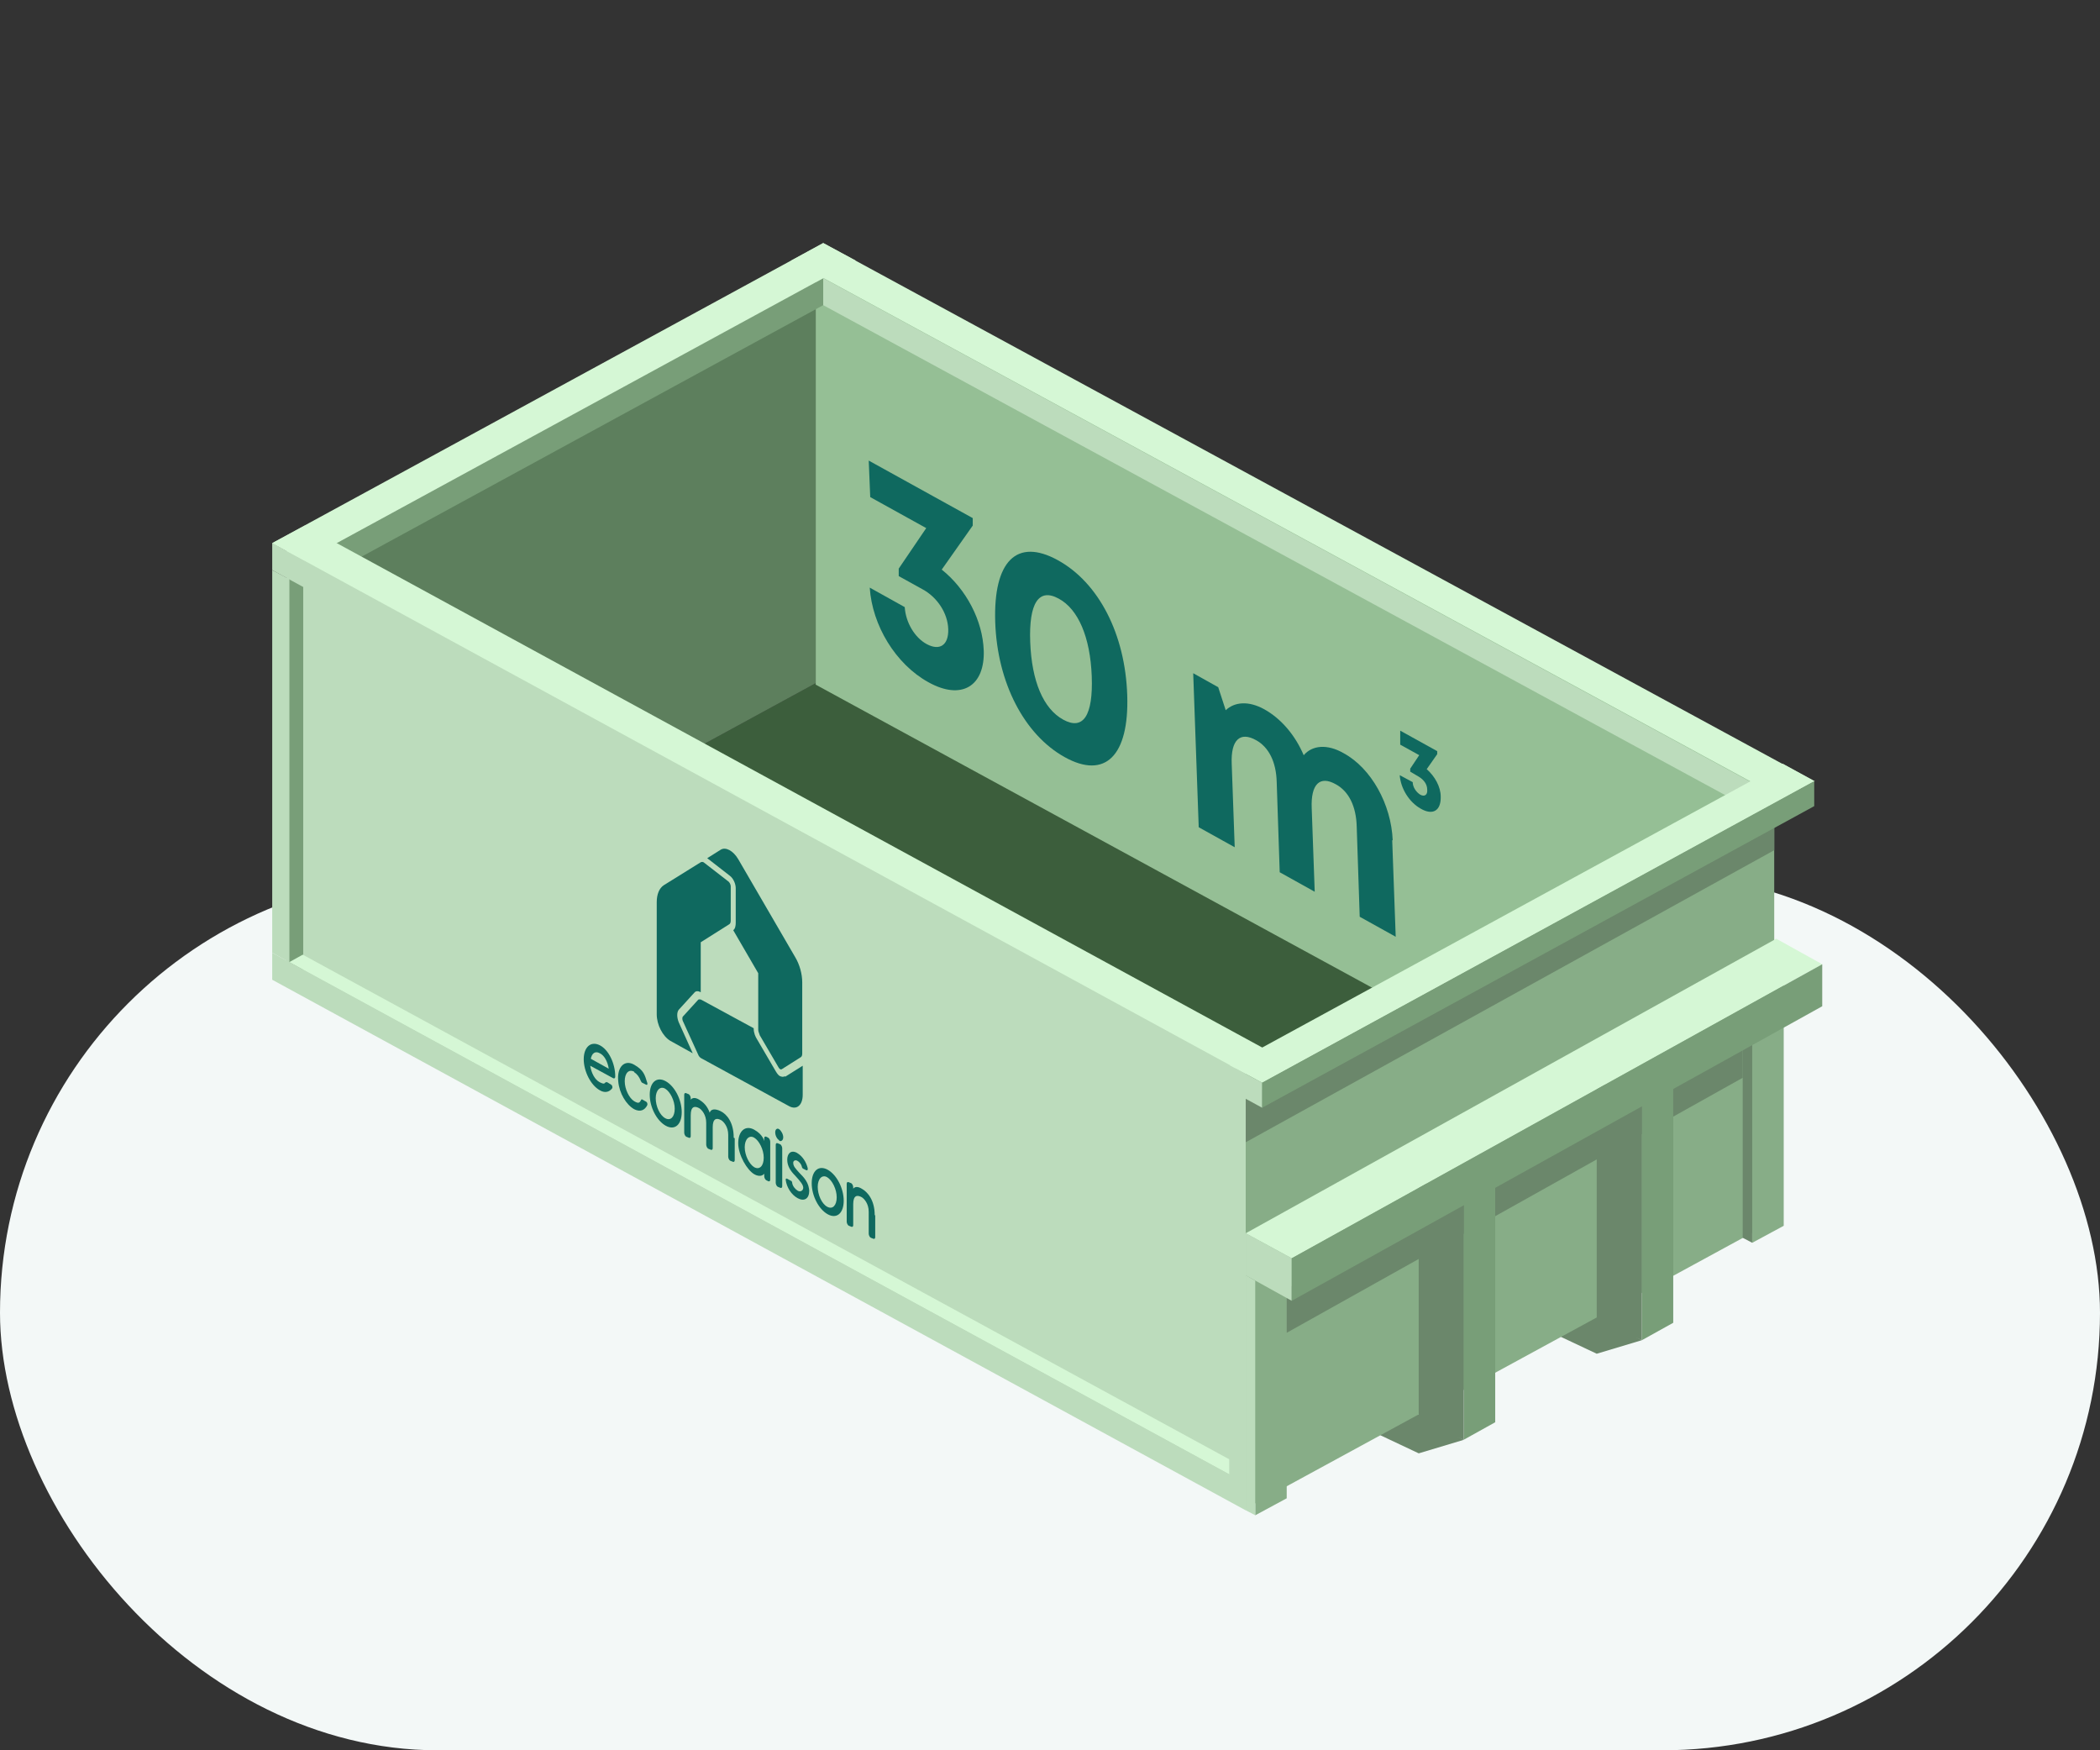 <svg width="144" height="120" viewBox="0 0 144 120" fill="none" xmlns="http://www.w3.org/2000/svg">
<rect x="0" y="0" width="144" height="120" fill="#333333" stroke="none"/>
<g clip-path="url(#clip0_7217_192713)">
<g clip-path="url(#clip1_7217_192713)">
<rect y="60" width="144" height="60" rx="30" fill="#F3F8F7"/>
</g>
<path d="M112.574 91.888L109.489 92.813L105.271 90.825V87.773L112.574 91.888Z" fill="#6B876B"/>
<path d="M100.369 98.716L97.284 99.642L93.066 97.653V94.602L100.369 98.716Z" fill="#6B876B"/>
<path d="M19.66 66.585L55.934 46.836L119.329 81.43L84.7 102.002L19.66 66.585Z" fill="#3C5E3C"/>
<path d="M19.66 66.588L55.934 46.839V16.977L19.66 36.725V66.588Z" fill="#5D7F5D"/>
<path d="M84.7 102.007L19.66 66.589V36.727L84.7 72.144V102.007Z" fill="#BCDCBC"/>
<path d="M120.976 82.358L55.935 46.941V17.078L120.976 52.495V82.358Z" fill="#95BF95"/>
<path d="M85.387 103.447L121.661 83.699V53.836L85.387 73.585V103.447Z" fill="#87AD87"/>
<path d="M19.832 67.751L20.792 67.202V38.539L19.832 39.053V67.751Z" fill="#789E78"/>
<path d="M85.421 101.693V100.665L20.758 65.453L19.832 65.967L85.421 101.693Z" fill="#D5F7D5"/>
<path d="M122.21 54.755L124.404 53.556L56.45 16.664L54.256 17.864L122.21 54.755Z" fill="#D5F7D5"/>
<path d="M85.42 75.463L18.666 39.086V37.234L85.42 73.612V75.463Z" fill="#BCDCBC"/>
<path d="M85.422 75.468L123.342 54.794V52.977L85.422 73.617V75.468Z" fill="#789E78"/>
<path d="M85.42 103.549L18.666 67.172V65.32L85.42 101.697V103.549Z" fill="#BCDCBC"/>
<path d="M18.666 39.086L19.832 39.703V65.966L18.666 65.314V39.086Z" fill="#BCDCBC"/>
<path d="M88.232 102.724L86.072 103.89V86.747L88.232 85.547V102.724Z" fill="#87AD87"/>
<path d="M122.312 84.041L120.152 85.207V68.064L122.312 66.898V84.041Z" fill="#87AD87"/>
<path d="M121.662 55.719L85.422 75.33V78.313L121.662 58.29V55.719Z" fill="#6B876B"/>
<path d="M119.501 71.32L88.232 88.36V91.377L119.501 73.892V71.32Z" fill="#6B876B"/>
<path d="M56.45 19.07L23.09 37.242V39.093L56.45 20.922V19.07Z" fill="#789E78"/>
<path d="M120.083 55.482L56.449 20.922V19.07L120.083 53.63V55.482Z" fill="#BCDCBC"/>
<path d="M85.42 73.616L87.649 72.416L20.895 36.039L18.666 37.239L85.42 73.616Z" fill="#D5F7D5"/>
<path d="M56.449 16.664L58.677 17.864L20.895 38.435L18.666 37.236L56.449 16.664Z" fill="#D5F7D5"/>
<path d="M122.244 52.359L124.438 53.559L86.553 74.234L84.324 73.034L122.244 52.359Z" fill="#D5F7D5"/>
<path d="M84.289 73.719L85.421 74.37V102.279L84.289 101.627V73.719Z" fill="#BCDCBC"/>
<path d="M85.422 87.435L88.576 89.183V86.269L85.422 84.555V87.435Z" fill="#BCDCBC"/>
<path d="M67.456 44.538C67.559 47.075 65.913 48.035 63.65 46.767C61.422 45.532 59.81 42.892 59.639 40.287L62.039 41.624C62.108 42.687 62.725 43.715 63.547 44.161C64.439 44.641 65.056 44.23 65.022 43.132C64.987 42.035 64.267 40.938 63.239 40.39L61.627 39.498V38.984L63.513 36.207L59.673 34.081L59.57 31.578L66.702 35.521V36.035L64.576 39.052C66.256 40.39 67.388 42.55 67.456 44.607V44.538Z" fill="#0F695F"/>
<path d="M68.244 42.654C68.107 38.471 69.719 36.86 72.53 38.403C75.342 39.946 77.159 43.477 77.296 47.66C77.433 51.809 75.787 53.454 73.01 51.911C70.233 50.369 68.382 46.803 68.244 42.654ZM74.862 46.357C74.759 43.683 73.936 41.763 72.599 41.043C71.227 40.289 70.542 41.352 70.644 44.026C70.747 46.7 71.536 48.586 72.907 49.34C74.279 50.094 74.964 49.066 74.862 46.357Z" fill="#0F695F"/>
<path d="M95.466 57.608L95.706 64.225L93.237 62.853L93.032 56.682C92.998 55.276 92.483 54.248 91.592 53.768C90.495 53.151 89.877 53.768 89.946 55.413L90.152 61.139L87.752 59.802L87.546 53.63C87.512 52.225 86.998 51.23 86.14 50.751C85.043 50.133 84.392 50.716 84.46 52.362L84.666 58.088L82.198 56.716L81.82 46.156L83.535 47.116L84.049 48.693C84.666 48.111 85.626 48.042 86.689 48.625C87.855 49.276 88.815 50.408 89.397 51.779C89.98 51.093 91.009 50.99 92.14 51.642C94.026 52.67 95.397 55.139 95.5 57.608H95.466Z" fill="#0F695F"/>
<path d="M98.792 54.688C98.792 55.58 98.243 55.922 97.421 55.442C96.632 54.997 96.049 54.071 95.981 53.145L96.872 53.625C96.872 53.968 97.112 54.311 97.386 54.482C97.695 54.654 97.9 54.482 97.866 54.139C97.866 53.762 97.626 53.454 97.283 53.248L96.701 52.905V52.7L97.318 51.774L96.015 51.054V50.094L98.552 51.499V51.705L97.832 52.734C98.38 53.214 98.792 53.934 98.792 54.62V54.688Z" fill="#0F695F"/>
<path d="M85.422 103.544V87.43L86.073 87.807V103.887L85.422 103.544Z" fill="#BCDCBC"/>
<path d="M85.421 75.333L85.215 73.516L86.552 74.236V75.95L85.421 75.333Z" fill="#BCDCBC"/>
<path d="M119.5 84.862V70.805L120.151 71.182V85.205L119.5 84.862Z" fill="#6B876B"/>
<path d="M40.507 72.586L41.742 73.272C41.673 72.792 41.433 72.346 41.124 72.209C40.816 72.038 40.576 72.209 40.507 72.621M41.639 74.198L41.913 74.369C41.982 74.403 42.016 74.541 41.982 74.609C41.776 74.883 41.467 74.952 41.124 74.746C40.507 74.403 40.027 73.444 40.027 72.621C40.027 71.798 40.507 71.352 41.124 71.661C41.742 71.969 42.187 72.929 42.187 73.786C42.187 74.644 42.187 73.786 42.187 73.821C42.187 73.924 42.119 73.958 42.05 73.924L40.473 73.066C40.542 73.546 40.782 74.026 41.124 74.198C41.467 74.369 41.433 74.266 41.536 74.198C41.536 74.198 41.605 74.198 41.639 74.198Z" fill="#0F695F"/>
<path d="M43.49 73.479C43.113 73.273 42.839 73.582 42.839 74.13C42.839 74.679 43.148 75.296 43.49 75.502C43.833 75.707 43.868 75.57 43.971 75.399C43.971 75.365 44.039 75.365 44.073 75.399L44.313 75.536C44.382 75.57 44.416 75.707 44.382 75.776C44.211 76.119 43.902 76.256 43.49 76.05C42.942 75.742 42.462 74.953 42.393 74.13C42.291 73.136 42.839 72.622 43.49 72.999C44.142 73.376 44.211 73.685 44.382 74.233C44.416 74.336 44.382 74.405 44.313 74.37L44.039 74.233C44.005 74.233 43.971 74.165 43.936 74.096C43.833 73.822 43.662 73.616 43.49 73.513" fill="#0F695F"/>
<path d="M45.616 76.666C45.993 76.871 46.267 76.563 46.267 76.014C46.267 75.466 45.958 74.849 45.616 74.643C45.273 74.437 44.964 74.746 44.964 75.294C44.964 75.843 45.238 76.46 45.616 76.666ZM45.65 77.18C45.033 76.837 44.553 75.912 44.553 75.054C44.553 74.197 45.033 73.786 45.65 74.129C46.267 74.472 46.747 75.397 46.747 76.254C46.747 77.112 46.267 77.523 45.65 77.18Z" fill="#0F695F"/>
<path d="M50.381 78.036V79.545C50.381 79.647 50.312 79.682 50.244 79.647L50.072 79.579C50.004 79.545 49.935 79.407 49.935 79.305V77.796C49.935 77.248 49.627 76.905 49.455 76.802C49.147 76.63 48.872 76.665 48.872 77.282V78.722C48.872 78.825 48.804 78.859 48.735 78.825L48.564 78.756C48.495 78.722 48.426 78.585 48.426 78.482V76.973C48.426 76.425 48.118 76.082 47.947 75.979C47.638 75.808 47.364 75.842 47.364 76.459V77.899C47.364 78.002 47.295 78.036 47.227 78.002L47.055 77.933C46.986 77.899 46.918 77.762 46.918 77.659V75.053C46.918 74.95 46.986 74.916 47.055 74.95L47.227 75.019C47.295 75.053 47.364 75.19 47.364 75.293V75.396C47.467 75.259 47.672 75.225 47.947 75.396C48.221 75.567 48.495 75.808 48.666 76.287C48.735 76.047 49.009 75.979 49.421 76.185C49.832 76.39 50.312 76.939 50.312 78.002" fill="#0F695F"/>
<path d="M51.718 80.024C52.095 80.23 52.37 79.921 52.37 79.372C52.37 78.824 52.061 78.207 51.718 78.001C51.375 77.795 51.067 78.104 51.067 78.652C51.067 79.201 51.375 79.818 51.718 80.024ZM52.404 80.641V80.469C52.404 80.469 52.198 80.778 51.718 80.504C51.238 80.23 50.621 79.201 50.621 78.378C50.621 77.555 51.101 77.109 51.718 77.452C52.335 77.795 52.404 78.241 52.404 78.241V78.035C52.404 77.932 52.472 77.898 52.541 77.932L52.678 78.001C52.747 78.035 52.815 78.172 52.815 78.275V80.881C52.815 80.984 52.747 81.018 52.678 80.984L52.541 80.915C52.472 80.881 52.404 80.744 52.404 80.641Z" fill="#0F695F"/>
<path d="M53.638 78.726V81.332C53.638 81.435 53.57 81.469 53.501 81.435L53.33 81.366C53.261 81.332 53.193 81.195 53.193 81.092V78.486C53.193 78.383 53.261 78.349 53.33 78.383L53.501 78.452C53.57 78.486 53.638 78.623 53.638 78.726ZM53.432 78.177C53.261 78.075 53.158 77.835 53.158 77.629C53.158 77.423 53.295 77.32 53.432 77.423C53.57 77.526 53.707 77.766 53.707 77.972C53.707 78.177 53.57 78.28 53.432 78.212" fill="#0F695F"/>
<path d="M55.49 81.637C55.49 82.185 55.148 82.391 54.702 82.151C54.256 81.911 53.947 81.397 53.879 80.917C53.879 80.814 53.879 80.779 53.982 80.814L54.222 80.951C54.29 80.951 54.325 81.054 54.325 81.122C54.359 81.328 54.53 81.534 54.702 81.637C54.873 81.74 55.079 81.637 55.079 81.431C55.079 81.225 54.873 80.985 54.53 80.608C54.188 80.265 53.982 79.922 53.982 79.511C53.982 79.1 54.222 78.825 54.633 79.031C55.045 79.271 55.285 79.682 55.388 80.094C55.388 80.197 55.388 80.265 55.285 80.231L55.079 80.128C55.045 80.128 54.976 80.025 54.976 79.957C54.942 79.82 54.805 79.648 54.667 79.579C54.53 79.511 54.393 79.579 54.393 79.717C54.393 79.957 54.53 80.094 54.805 80.402C55.113 80.711 55.49 81.088 55.49 81.705" fill="#0F695F"/>
<path d="M56.723 82.736C57.1 82.942 57.374 82.633 57.374 82.085C57.374 81.536 57.066 80.919 56.723 80.713C56.38 80.507 56.072 80.816 56.072 81.365C56.072 81.913 56.346 82.53 56.723 82.736ZM56.757 83.25C56.14 82.907 55.66 81.982 55.66 81.125C55.66 80.267 56.14 79.856 56.757 80.199C57.374 80.542 57.854 81.468 57.854 82.325C57.854 83.182 57.374 83.593 56.757 83.25Z" fill="#0F695F"/>
<path d="M60.015 83.315V84.823C60.015 84.926 59.946 84.96 59.878 84.926L59.706 84.858C59.638 84.823 59.569 84.686 59.569 84.583V83.075C59.569 82.526 59.261 82.183 59.089 82.081C58.781 81.909 58.506 81.943 58.506 82.561V84.001C58.506 84.103 58.438 84.138 58.369 84.103L58.198 84.035C58.129 84.001 58.06 83.863 58.06 83.76V81.155C58.06 81.052 58.129 81.018 58.198 81.052L58.369 81.121C58.438 81.155 58.506 81.292 58.506 81.395V81.498C58.609 81.361 58.815 81.326 59.089 81.498C59.466 81.703 59.98 82.252 59.98 83.315" fill="#0F695F"/>
<path d="M53.809 73.787C53.706 73.856 53.603 73.821 53.501 73.787C53.398 73.753 53.295 73.616 53.192 73.444L51.889 71.216C51.821 71.113 51.683 70.838 51.683 70.53C51.683 70.53 51.683 70.53 51.683 70.496L48.083 68.541C48.015 68.507 47.912 68.507 47.878 68.541L46.815 69.707C46.781 69.776 46.781 69.879 46.815 69.981L47.878 72.313C47.912 72.416 48.015 72.519 48.083 72.553L54.118 75.844C54.632 76.118 55.043 75.776 55.043 75.056V73.067L53.843 73.821L53.809 73.787Z" fill="#0F695F"/>
<path d="M55.01 67.341C55.01 66.793 54.839 66.141 54.53 65.627L50.622 58.907C50.279 58.324 49.765 58.05 49.422 58.255L48.496 58.838L50.039 60.038C50.279 60.21 50.45 60.587 50.45 60.895V63.261C50.45 63.467 50.416 63.673 50.279 63.775L51.993 66.724V70.598C51.993 70.735 52.062 70.838 52.096 70.975L53.399 73.204C53.468 73.307 53.536 73.341 53.605 73.307L54.907 72.484C54.976 72.45 55.01 72.347 55.01 72.244V67.307V67.341Z" fill="#0F695F"/>
<path d="M50.108 60.762C50.108 60.659 50.039 60.522 49.97 60.453L48.29 59.151C48.222 59.082 48.119 59.082 48.05 59.116L45.513 60.693C45.205 60.899 45.033 61.311 45.033 61.859V69.539C45.033 70.259 45.445 71.048 45.959 71.356L47.502 72.213L46.542 70.088C46.405 69.745 46.405 69.402 46.542 69.231L47.605 68.065C47.708 67.928 47.879 67.928 48.05 68.031V64.602L50.005 63.368C50.073 63.333 50.108 63.231 50.108 63.128V60.762Z" fill="#0F695F"/>
<path d="M114.736 90.69L112.576 91.89V74.713L114.736 73.547V90.69Z" fill="#789E78"/>
<path d="M102.529 97.51L100.369 98.71V81.533L102.529 80.367V97.51Z" fill="#789E78"/>
<path d="M97.283 97.343L100.369 98.714V82.566L97.283 80.852V97.343Z" fill="#6B876B"/>
<path d="M109.49 90.515L112.576 91.886V75.703L109.49 74.023V90.515Z" fill="#6B876B"/>
<path d="M85.422 84.554L88.576 86.268L124.953 66.108L121.799 64.359L85.422 84.554Z" fill="#D5F7D5"/>
<path d="M88.576 89.184L124.953 68.989V66.109L88.576 86.269V89.184Z" fill="#789E78"/>
<path d="M86.553 75.943L124.404 55.269V53.555L86.553 74.229V75.943Z" fill="#789E78"/>
</g>
<defs>
<clipPath id="clip0_7217_192713">
<rect width="144" height="120" fill="white"/>
</clipPath>
<clipPath id="clip1_7217_192713">
<rect width="144" height="60" fill="white" transform="translate(0 60)"/>
</clipPath>
</defs>
</svg>
